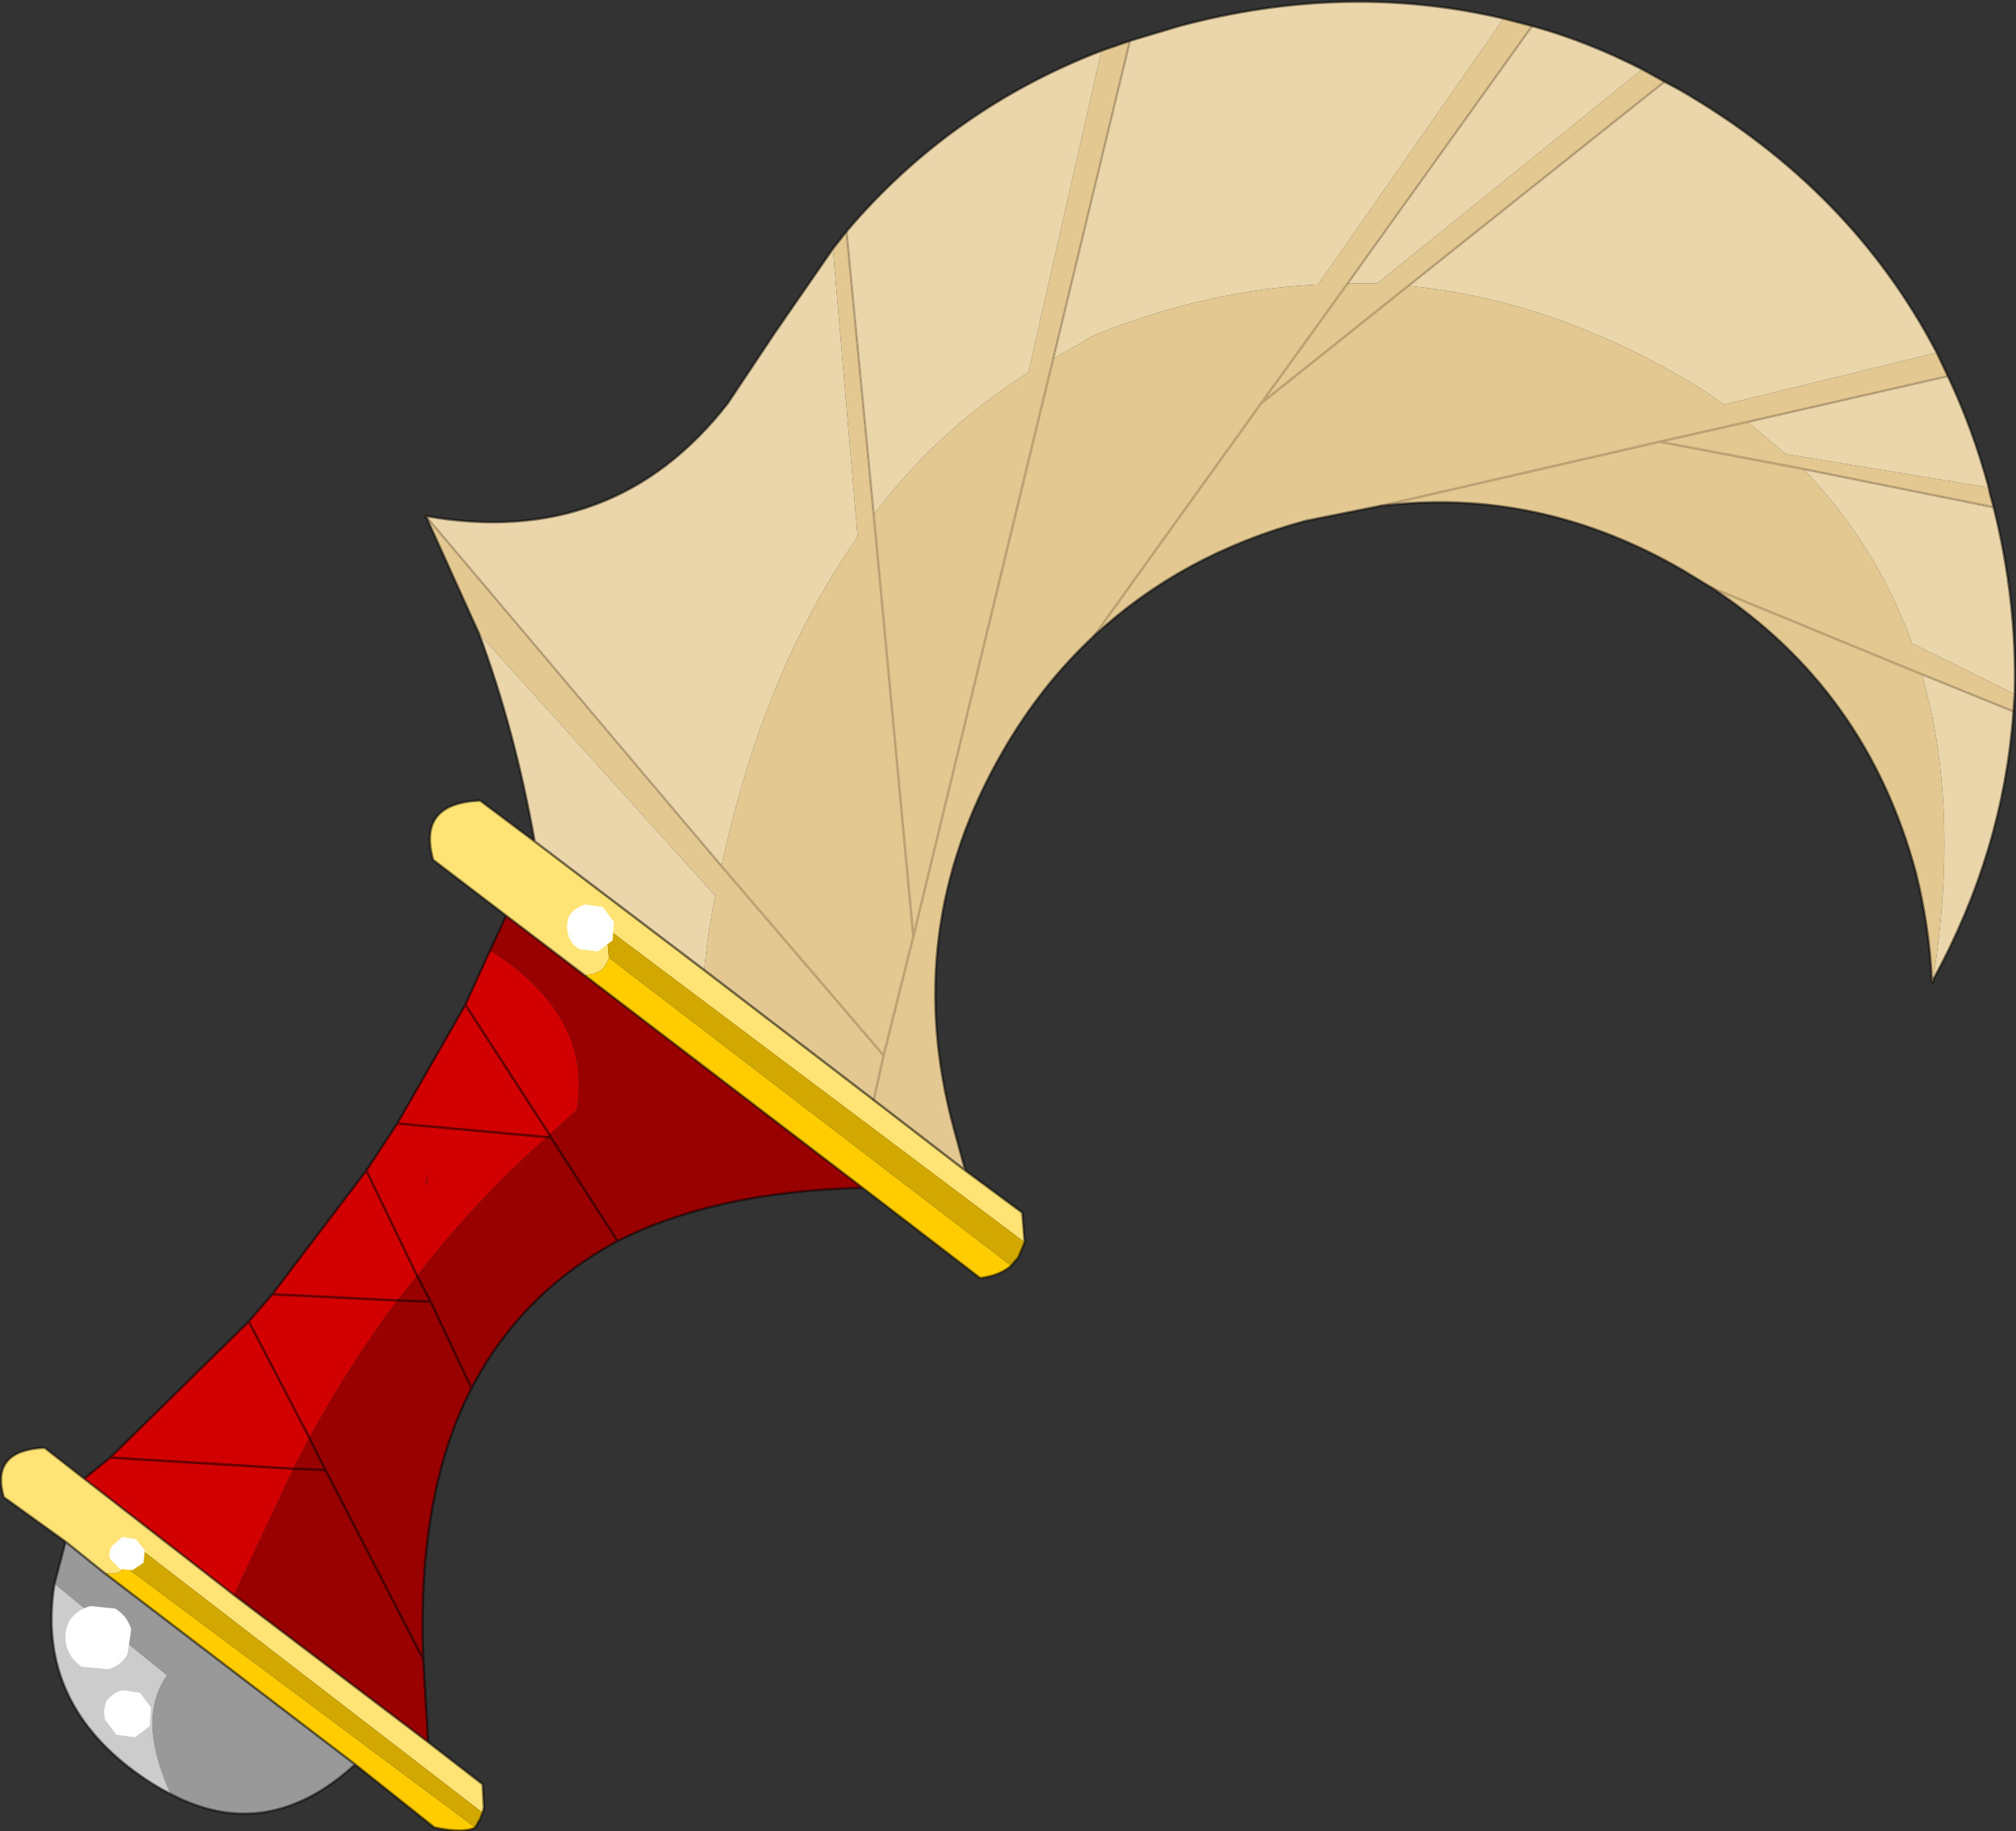 <?xml version="1.0"?>
<svg xmlns="http://www.w3.org/2000/svg" xmlns:xlink="http://www.w3.org/1999/xlink" width="81.45px" height="74px"><rect width="100%" height="100%" fill="#333333" stroke="none"/><g transform="matrix(1, 0, 0, 1, -234.75, -105.95)"><use xlink:href="#object-0" width="81.45" height="74" transform="matrix(1, 0, 0, 1, 234.75, 105.95)"/></g><defs><g transform="matrix(1, 0, 0, 1, -234.75, -105.95)" id="object-0"><path fill-rule="evenodd" fill="#e3c991" stroke="none" d="M268.95 115.3L270.05 126.75L271.65 143.8L270.45 148.6L263.9 140.95Q265.6 133.05 269.4 127.65L268.4 116L268.95 115.3M263.9 140.95L270.45 148.6L271.65 143.8L270.05 126.75Q272.65 123.3 276.3 121L279.25 108L280.4 107.6L277.3 120.45L278.95 119.5Q283.55 117.65 288 117.45L295.5 106.7L296.65 107L289.2 117.4L285.7 122.25L278.95 131.65Q282.5 128.35 287.5 127L290.5 126.4Q296.9 125.6 302.75 129L303.9 129.7Q310.15 133.8 312.15 141.2Q312.7 143.4 312.8 145.6L312.85 145.55Q313.95 138.6 312.4 133.2L303.9 129.7L312.4 133.2L316.1 134.7L316.15 134L312 131.95Q310.55 127.95 307.6 124.9L301.8 123.8L305.35 123L306.9 124.3L315.1 125.65L315.15 125.9L315.3 126.45L307.6 124.9L301.8 123.8L305.35 123L313.45 121.15L313 120.2L304.4 122.3L303.7 121.8Q297.8 118.1 291.65 117.5L302 109.25L301.1 108.75L290.4 117.4L289.2 117.4L285.7 122.25L291.65 117.5L285.7 122.25L278.95 131.65Q276.8 133.65 275.25 136.35Q271.1 143.55 273.3 151.6L273.75 153.25L270.05 150.4L263.2 145.15Q263.35 143.6 263.65 142.15L254.1 131.55L251.95 126.8L263.9 140.95M270.45 148.6L270.05 150.4L270.45 148.6M301.8 123.8L290.5 126.4L301.8 123.8M277.3 120.45L271.65 143.8L277.3 120.45"/><path fill-rule="evenodd" fill="#ead6aa" stroke="none" d="M270.05 126.75L268.95 115.3Q273.15 110.35 279.25 108L276.3 121Q272.65 123.3 270.05 126.75M268.4 116L269.4 127.65Q265.6 133.05 263.9 140.95L251.95 126.8Q259.55 128.15 264.15 122.25L266.05 119.4L268.4 116M256.35 139.95Q255.55 135.45 254.1 131.55L263.65 142.15Q263.35 143.6 263.2 145.15L256.35 139.95M315.3 126.45Q316.25 130.25 316.15 134L312 131.95Q310.55 127.95 307.6 124.9L315.3 126.45M316.1 134.7Q315.7 140.35 312.85 145.55L312.85 145.65L312.8 145.6L312.85 145.55Q313.95 138.6 312.4 133.2L316.1 134.7M313.45 121.15Q314.45 123.25 315.1 125.65L306.9 124.3L305.35 123L313.45 121.15M313 120.2L304.4 122.3L303.7 121.8Q297.8 118.1 291.65 117.5L302 109.25L302.65 109.6Q309.55 113.6 313 120.2M296.65 107Q298.85 107.6 301.1 108.75L290.4 117.4L289.2 117.4L296.65 107M277.3 120.45L280.4 107.6L282.4 107Q289.15 105.2 295.5 106.7L288 117.45Q283.55 117.65 278.95 119.5L277.3 120.45"/><path fill-rule="evenodd" fill="#d20000" stroke="none" d="M238.15 165.7L239.2 164.85L244.8 159.35L245.75 158.25L249.55 153.25L250.8 151.35L253.55 146.55L254.55 144.35Q258.7 147 258.05 150.8L256.95 151.8L256.85 151.9Q254 154.4 251.6 157.5L250.8 158.5Q248.85 161.1 247.25 164.05L246.6 165.3L244.2 170.4L238.15 165.7M253.55 146.55L256.95 151.8L253.55 146.55M252 153.8L252 153.4L251.95 153.8L252 153.8M249.55 153.25L251.6 157.5L249.55 153.25M250.8 151.35L256.85 151.9L250.8 151.35M245.75 158.25L250.8 158.5L245.75 158.25M239.2 164.85L246.6 165.3L239.2 164.85M244.8 159.35L247.25 164.05L244.8 159.35"/><path fill-rule="evenodd" fill="#990000" stroke="none" d="M254.55 144.35L255.2 142.95L258.35 145.35L269.6 153.95Q263.65 154.1 259.7 156.1L257 151.9L256.85 151.9L256.95 151.8L258.05 150.8Q258.7 147 254.55 144.35M259.7 156.1L257 151.9L256.85 151.9Q254 154.4 251.6 157.5L252.15 158.55L253.8 162.05L252.15 158.55L251.6 157.5L250.8 158.5L252.15 158.55L250.8 158.5Q248.85 161.1 247.25 164.05L247.9 165.35L251.85 173L247.9 165.35L247.25 164.05L246.6 165.3L244.2 170.4L252.05 176.35L251.85 173Q251.6 166.3 253.8 162.05Q255.8 158.2 259.7 156.1M257 151.9L256.95 151.8L257 151.9M252 153.8L251.95 153.8L252 153.4L252 153.8M246.6 165.3L247.9 165.35L246.6 165.3"/><path fill-rule="evenodd" fill="#ffe375" stroke="none" d="M255.2 142.95L252.25 140.7Q251.6 138.4 254.15 138.3L256.35 139.95L263.2 145.15L270.05 150.4L273.75 153.25L276.05 154.95L276.15 156.15L259.25 143.45L259.35 144.65Q259.15 145.35 258.35 145.35L255.2 142.95M237.4 168.25L234.9 166.45Q234.35 164.55 236.55 164.45L238.15 165.7L244.2 170.4L252.05 176.35L254.25 178.05L254.3 179L254.25 179.2L239.85 168.1Q240.05 168.9 239.8 169.25Q239.6 169.65 238.95 169.5L237.4 168.25"/><path fill-rule="evenodd" fill="#ffcc00" stroke="none" d="M269.6 153.95L258.35 145.35Q259.15 145.35 259.35 144.65L275.6 157.1Q275.15 157.5 274.35 157.6L269.6 153.95M249.1 177.25L238.95 169.5Q239.6 169.65 239.8 169.25L253.95 179.8Q253.5 180.05 252.3 179.8L249.1 177.25"/><path fill-rule="evenodd" fill="#d2a800" stroke="none" d="M259.35 144.65L259.25 143.45L276.15 156.15L275.9 156.75L275.6 157.1L259.35 144.65M239.8 169.25Q240.05 168.9 239.85 168.1L254.25 179.2L254.15 179.45L253.95 179.8L239.8 169.25"/><path fill-rule="evenodd" fill="#999999" stroke="none" d="M237.4 168.25L238.95 169.5L249.1 177.25Q245.55 180.5 241.65 178.45Q240.25 175.4 241.5 173.65L236.95 169.95L237.4 168.25"/><path fill-rule="evenodd" fill="#cccccc" stroke="none" d="M236.95 169.95L241.5 173.65Q240.25 175.4 241.65 178.45Q240.95 178.1 240.2 177.55Q236.2 174.6 236.95 169.95"/><path fill="none" stroke="#674934" stroke-opacity="0.302" stroke-width="0.1" stroke-linecap="round" stroke-linejoin="round" d="M270.05 126.75L268.95 115.3M263.9 140.95L270.45 148.6L271.65 143.8L270.05 126.75M251.95 126.8L263.9 140.95M270.05 150.4L270.45 148.6M312.4 133.2L303.9 129.7M305.35 123L301.8 123.8L307.6 124.9L315.3 126.45M313.45 121.15L305.35 123M302 109.25L291.65 117.5L285.7 122.25L278.95 131.65M277.3 120.45L280.4 107.6M285.7 122.25L289.2 117.4L296.65 107M312.4 133.2L316.1 134.7M290.5 126.4L301.8 123.8M271.65 143.8L277.3 120.45"/><path fill="none" stroke="#000000" stroke-opacity="0.498" stroke-width="0.1" stroke-linecap="round" stroke-linejoin="round" d="M268.95 115.3L268.4 116L266.05 119.4L264.15 122.25Q259.55 128.15 251.95 126.8L254.1 131.55Q255.55 135.45 256.35 139.95L254.15 138.3Q251.6 138.4 252.25 140.7L255.2 142.95L254.55 144.35L253.55 146.55L250.8 151.35L249.55 153.25L245.75 158.25L244.8 159.35L239.2 164.85L238.15 165.7L236.55 164.45Q234.35 164.55 234.9 166.45L237.4 168.25L238.95 169.5L249.1 177.25Q245.55 180.5 241.65 178.45Q240.95 178.1 240.2 177.55Q236.2 174.6 236.95 169.95L237.4 168.25M279.25 108Q273.15 110.35 268.95 115.3M263.2 145.15L270.05 150.4L273.75 153.25L276.05 154.95L276.15 156.15L275.9 156.75L275.6 157.1Q275.15 157.5 274.35 157.6L269.6 153.95Q263.65 154.1 259.7 156.1L257 151.9L256.85 151.9L250.8 151.35M256.95 151.8L253.55 146.55M251.6 157.5L252.15 158.55L253.8 162.05Q255.8 158.2 259.7 156.1M269.6 153.95L258.35 145.35L255.2 142.95M256.95 151.8L257 151.9M251.6 157.5L249.55 153.25M252.15 158.55L250.8 158.5L245.75 158.25M247.25 164.05L247.9 165.35L251.85 173Q251.6 166.3 253.8 162.05M256.35 139.95L263.2 145.15M312.8 145.6Q312.7 143.4 312.15 141.2Q310.15 133.8 303.9 129.7L302.75 129Q296.9 125.6 290.5 126.4L287.5 127Q282.5 128.35 278.95 131.65Q276.8 133.65 275.25 136.35Q271.1 143.55 273.3 151.6L273.75 153.25M238.15 165.7L244.2 170.4L252.05 176.35L254.25 178.05L254.3 179L254.25 179.2L254.15 179.45L253.95 179.8Q253.5 180.05 252.3 179.8L249.1 177.25M246.6 165.3L239.2 164.85M247.9 165.35L246.6 165.3M247.25 164.05L244.8 159.35M251.85 173L252.05 176.35M315.1 125.65L315.15 125.9L315.3 126.45Q316.25 130.25 316.15 134L316.1 134.7Q315.7 140.35 312.85 145.55L312.85 145.65L312.8 145.6M313.45 121.15Q314.45 123.25 315.1 125.65M313 120.2L313.45 121.15M313 120.2Q309.55 113.6 302.65 109.6L302 109.25L301.1 108.75Q298.85 107.6 296.65 107L295.5 106.7Q289.15 105.2 282.4 107L280.4 107.6L279.25 108"/><path fill-rule="evenodd" fill="#ffffff" stroke="none" d="M259.5 143.95L258.9 144.4L258.15 144.3Q257.8 144.1 257.7 143.7Q257.6 143.3 257.75 142.95Q258 142.6 258.4 142.5L259.1 142.6L259.55 143.2L259.5 143.95"/><path fill-rule="evenodd" fill="#ffffff" stroke="none" d="M240.55 169.1L240.1 169.4L239.6 169.35L239.2 168.95Q239.1 168.65 239.3 168.4L239.7 168.05L240.25 168.15L240.6 168.6L240.55 169.1"/><path fill-rule="evenodd" fill="#ffffff" stroke="none" d="M239.9 172.8Q239.6 173.3 239.1 173.4L238.05 173.3Q237.6 173 237.45 172.5Q237.3 171.95 237.55 171.45Q237.85 171 238.4 170.85L239.4 170.95Q239.9 171.25 240.05 171.8L239.9 172.8"/><path fill-rule="evenodd" fill="#ffffff" stroke="none" d="M240.8 175.7L240.2 176.15L239.45 176.05L239 175.45Q238.9 175.05 239.05 174.7Q239.3 174.35 239.7 174.25L240.4 174.35L240.85 174.95L240.8 175.7"/></g></defs></svg>
